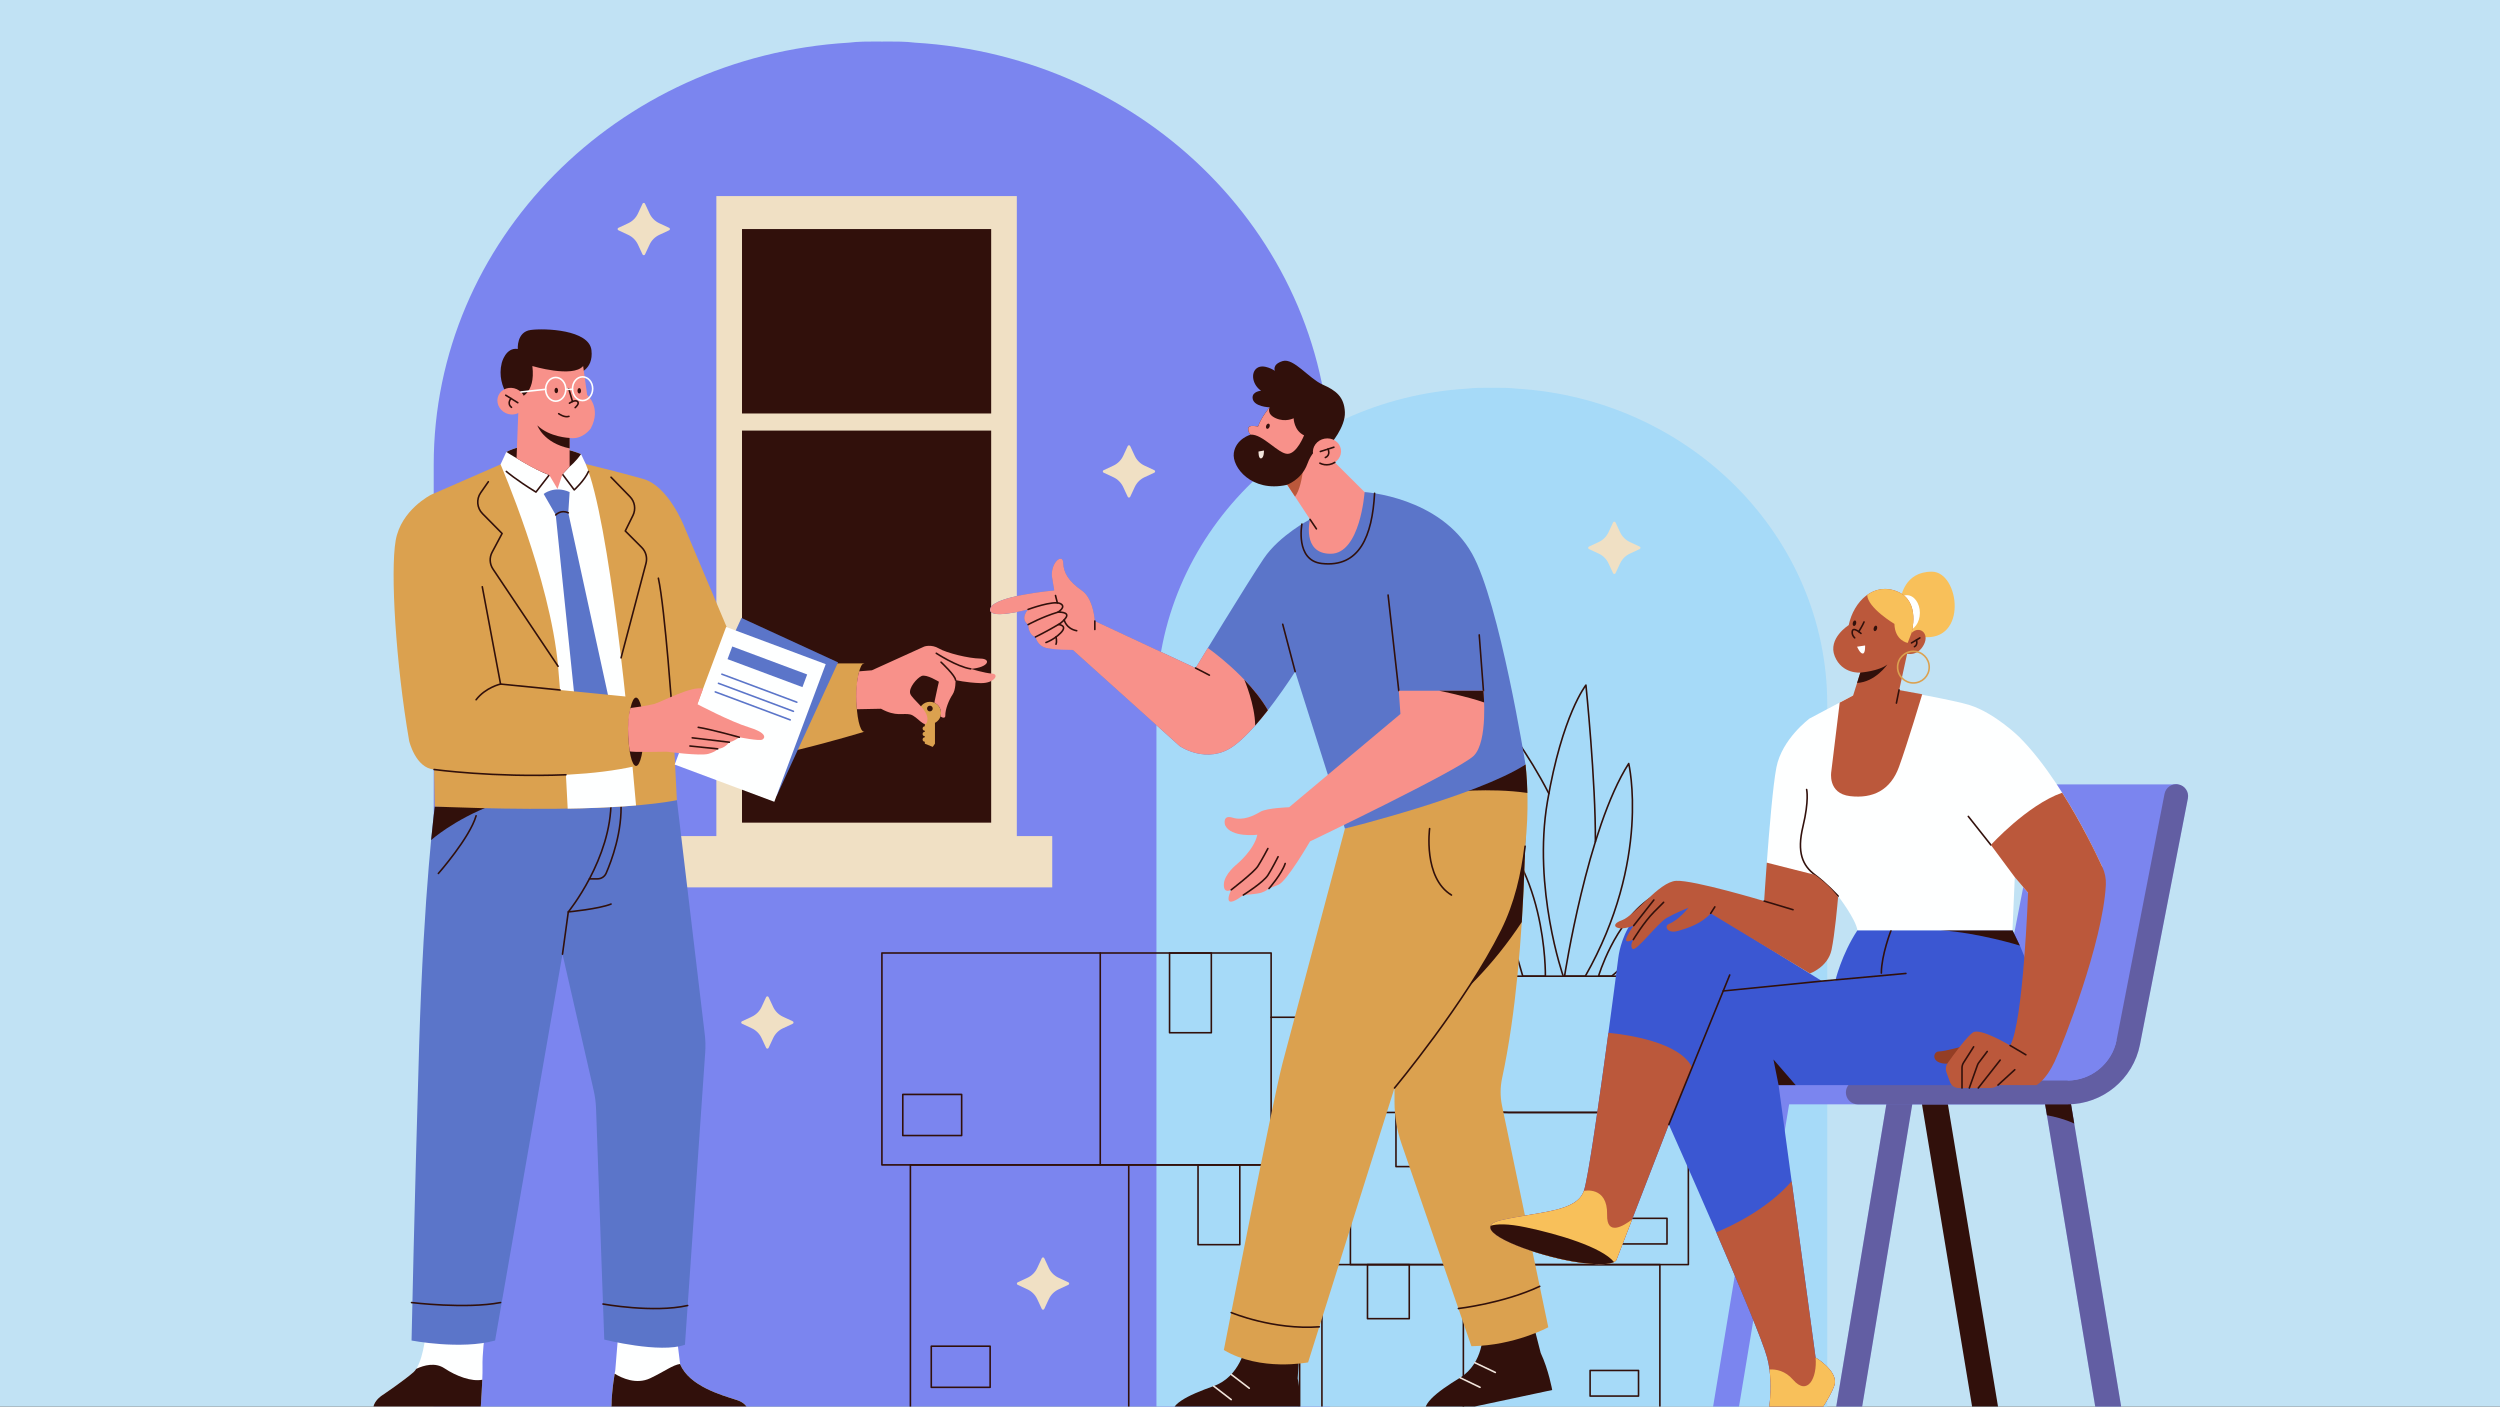 <svg width="1166" height="656" viewBox="0 0 1166 656" fill="none" xmlns="http://www.w3.org/2000/svg">
<rect x="0" y="0" width="1166" height="656" fill="#333333" stroke="none"/>
<g clip-path="url(#clip0_361_17552)">
<rect width="1166" height="656" fill="#C1E2F4"/>
<path d="M426.722 19.893C422.438 19.357 417.884 19.357 413.331 19.357C412.659 19.357 411.993 19.389 411.322 19.395C410.65 19.389 409.986 19.357 409.314 19.357C404.76 19.357 400.208 19.357 395.922 19.893C287.718 26.321 202.281 112.294 202.281 216.748V661.079H411.322H620.364V216.748C620.364 112.294 534.926 26.321 426.722 19.893Z" fill="#7B85EF"/>
<path d="M707.323 181.26C704.116 180.859 700.709 180.859 697.302 180.859C696.799 180.859 696.301 180.883 695.799 180.888C695.296 180.883 694.798 180.859 694.295 180.859C690.888 180.859 687.481 180.859 684.274 181.26C603.302 186.071 539.367 250.407 539.367 328.573V661.079H695.799H852.231V328.573C852.231 250.407 788.295 186.071 707.323 181.26Z" fill="#A6DAF8"/>
<path d="M334.108 400.772H474.243L474.243 91.45H334.108V400.772Z" fill="#F0E0C4"/>
<path d="M346.072 383.683H462.282L462.282 106.831H346.072V383.683Z" fill="#31100B"/>
<path d="M336.957 200.824L469.117 200.824V192.849L336.957 192.849V200.824Z" fill="#F0E0C4"/>
<path d="M315.31 413.874H490.764V389.949H315.31V413.874Z" fill="#F0E0C4"/>
<path d="M606.139 543.31H424.605V660.743H606.139V543.31Z" stroke="#31100B" stroke-width="0.75" stroke-miterlimit="10" stroke-linecap="round" stroke-linejoin="round"/>
<path d="M526.441 543.31V660.743" stroke="#31100B" stroke-width="0.75" stroke-miterlimit="10" stroke-linecap="round" stroke-linejoin="round"/>
<path d="M461.798 627.878H434.346V647.043H461.798V627.878Z" stroke="#31100B" stroke-width="0.75" stroke-miterlimit="10" stroke-linecap="round" stroke-linejoin="round"/>
<path d="M578.245 543.31H558.763V580.502H578.245V543.31Z" stroke="#31100B" stroke-width="0.75" stroke-miterlimit="10" stroke-linecap="round" stroke-linejoin="round"/>
<path d="M774.169 589.8H616.544V660.743H774.169V589.8Z" stroke="#31100B" stroke-width="0.75" stroke-miterlimit="10" stroke-linecap="round" stroke-linejoin="round"/>
<path d="M682.516 589.8V660.742" stroke="#31100B" stroke-width="0.75" stroke-miterlimit="10" stroke-linecap="round" stroke-linejoin="round"/>
<path d="M657.278 589.8H637.797V615.038H657.278V589.8Z" stroke="#31100B" stroke-width="0.75" stroke-miterlimit="10" stroke-linecap="round" stroke-linejoin="round"/>
<path d="M764.207 639.181H741.626V651.123H764.207V639.181Z" stroke="#31100B" stroke-width="0.75" stroke-miterlimit="10" stroke-linecap="round" stroke-linejoin="round"/>
<path d="M787.452 518.857H629.827V589.8H787.452V518.857Z" stroke="#31100B" stroke-width="0.75" stroke-miterlimit="10" stroke-linecap="round" stroke-linejoin="round"/>
<path d="M695.799 518.857V589.8" stroke="#31100B" stroke-width="0.75" stroke-miterlimit="10" stroke-linecap="round" stroke-linejoin="round"/>
<path d="M670.561 518.857H651.08V544.095H670.561V518.857Z" stroke="#31100B" stroke-width="0.75" stroke-miterlimit="10" stroke-linecap="round" stroke-linejoin="round"/>
<path d="M777.489 568.238H754.908V580.18H777.489V568.238Z" stroke="#31100B" stroke-width="0.75" stroke-miterlimit="10" stroke-linecap="round" stroke-linejoin="round"/>
<path d="M592.856 444.471H411.322V543.309H592.856V444.471Z" stroke="#31100B" stroke-width="0.75" stroke-miterlimit="10" stroke-linecap="round" stroke-linejoin="round"/>
<path d="M513.159 444.471V543.309" stroke="#31100B" stroke-width="0.75" stroke-miterlimit="10" stroke-linecap="round" stroke-linejoin="round"/>
<path d="M448.515 510.444H421.063V529.609H448.515V510.444Z" stroke="#31100B" stroke-width="0.75" stroke-miterlimit="10" stroke-linecap="round" stroke-linejoin="round"/>
<path d="M564.962 444.471H545.48V481.664H564.962V444.471Z" stroke="#31100B" stroke-width="0.75" stroke-miterlimit="10" stroke-linecap="round" stroke-linejoin="round"/>
<path d="M592.856 474.46H660.821V518.857" stroke="#31100B" stroke-width="0.75" stroke-miterlimit="10" stroke-linecap="round" stroke-linejoin="round"/>
<path d="M722.386 370.118C712.821 351.31 700.714 335.952 700.714 335.952C700.714 335.952 705.636 378.354 709.681 404.285" stroke="#31100B" stroke-width="0.75" stroke-miterlimit="10" stroke-linecap="round" stroke-linejoin="round"/>
<path d="M748.374 518.857H703.684C689.584 518.857 678.155 507.427 678.155 493.328V455.292H773.904V493.328C773.903 507.426 762.473 518.857 748.374 518.857Z" stroke="#31100B" stroke-width="0.75" stroke-miterlimit="10" stroke-linecap="round" stroke-linejoin="round"/>
<path d="M729.711 455.292C729.711 455.292 740.298 386.237 759.632 356.107C759.632 356.107 770.22 400.933 739.378 455.292H729.711Z" stroke="#31100B" stroke-width="0.75" stroke-miterlimit="10" stroke-linecap="round" stroke-linejoin="round"/>
<path d="M729.089 455.291C729.089 455.291 714.818 414.362 721.723 373.852C728.628 333.343 739.676 319.533 739.676 319.533C739.676 319.533 744.282 364.698 744.082 392.607" stroke="#31100B" stroke-width="0.75" stroke-miterlimit="10" stroke-linecap="round" stroke-linejoin="round"/>
<path d="M720.766 455.292C720.766 455.292 721.732 400.245 688.128 379.224L710.224 455.292H720.766Z" stroke="#31100B" stroke-width="0.75" stroke-miterlimit="10" stroke-linecap="round" stroke-linejoin="round"/>
<path d="M745.549 455.292C745.549 455.292 752.881 430.474 769.453 419.119C769.453 419.119 767.918 442.67 751.654 455.292H745.549Z" stroke="#31100B" stroke-width="0.75" stroke-miterlimit="10" stroke-linecap="round" stroke-linejoin="round"/>
<path d="M580.878 627.877C580.878 627.877 578.443 642.046 566.045 646.474C553.648 650.901 544.35 655.329 547.228 661.085H605.231C605.231 661.085 607.223 651.344 605.231 642.931L606.116 629.206L580.878 627.877Z" fill="#31100B"/>
<path d="M574.237 641.033L582.65 647.47" stroke="#F2E5DC" stroke-width="0.75" stroke-miterlimit="10" stroke-linecap="round" stroke-linejoin="round"/>
<path d="M566.046 646.474L574.237 652.783" stroke="#F2E5DC" stroke-width="0.75" stroke-miterlimit="10" stroke-linecap="round" stroke-linejoin="round"/>
<path d="M691.641 621.303C691.641 621.303 692.184 635.669 680.969 642.561C669.753 649.454 661.569 655.706 665.574 660.744L723.949 648.301C723.949 648.301 722.265 638.824 718.578 631.004L715.155 617.62L691.641 621.303Z" fill="#31100B"/>
<path d="M687.86 635.547L697.42 640.107" stroke="#F2E5DC" stroke-width="0.75" stroke-miterlimit="10" stroke-linecap="round" stroke-linejoin="round"/>
<path d="M680.969 642.561L690.287 647.042" stroke="#F2E5DC" stroke-width="0.75" stroke-miterlimit="10" stroke-linecap="round" stroke-linejoin="round"/>
<path d="M711.495 356.573C711.495 356.573 713.615 442.434 700.601 502.753C699.681 507.018 699.648 511.419 700.54 515.689L722.121 619.03C722.121 619.03 706.514 627.546 686.258 627.878L653.721 533.582C651.518 527.197 650.394 520.49 650.394 513.736V438.595L711.495 356.573Z" fill="#DBA14F"/>
<path d="M709.764 430.056C712.325 390.148 711.496 356.573 711.496 356.573L650.394 438.596V486.193C650.394 486.193 682.753 470.974 709.764 430.056Z" fill="#31100B"/>
<path d="M711.494 356.573C711.494 356.573 717.25 400.296 700.425 433.947C683.6 467.598 650.393 507.446 650.393 507.446L610.101 635.405C610.101 635.405 587.963 639.832 570.797 629.649C570.797 629.649 593.811 512.304 598.147 495.992C603.748 474.927 627.27 386.459 627.27 386.459L711.494 356.573Z" fill="#DBA14F"/>
<path d="M711.322 394.677C709.869 407.292 706.735 421.328 700.426 433.946C683.601 467.597 650.394 507.445 650.394 507.445" stroke="#31100B" stroke-width="0.75" stroke-miterlimit="10" stroke-linecap="round" stroke-linejoin="round"/>
<path d="M712.383 369.832C712.171 361.718 711.495 356.573 711.495 356.573L675.076 369.497C675.08 369.496 694.797 367.26 712.383 369.832Z" fill="#31100B"/>
<path d="M574.237 612.185C574.237 612.185 593.863 620.407 615.32 618.829" stroke="#31100B" stroke-width="0.75" stroke-miterlimit="10" stroke-linecap="round" stroke-linejoin="round"/>
<path d="M680.191 610.298C680.191 610.298 701.2 607.885 718.136 599.949" stroke="#31100B" stroke-width="0.75" stroke-miterlimit="10" stroke-linecap="round" stroke-linejoin="round"/>
<path d="M666.775 386.46C666.775 386.46 663.676 409.373 676.959 417.453" stroke="#31100B" stroke-width="0.75" stroke-miterlimit="10" stroke-linecap="round" stroke-linejoin="round"/>
<path d="M686.589 258.279C671.646 231.637 636.446 229.5 636.446 229.5L610.987 242.229C610.987 242.229 596.763 249.645 589.457 260.438C582.151 271.23 557.617 311.577 557.617 311.577L510.628 289.66C510.348 286.281 509.204 278.615 504.523 275.381C498.435 271.175 496 267.079 495.889 262.541C495.779 258.002 490.244 261.877 490.577 268.629L491.683 275.381C491.683 275.381 463.9 277.816 461.907 283.683C459.915 289.55 479.508 284.237 479.508 284.237C479.508 284.237 475.523 288.443 479.508 291.321C479.508 291.321 479.618 296.302 482.939 297.076C482.939 297.076 483.825 301.393 488.252 302.279C492.679 303.165 495.889 302.279 495.889 302.279C495.889 302.279 497.856 303.027 500.366 303.147L550.146 347.939C550.146 347.939 562.931 356.905 575.384 347.939C587.837 338.973 604.07 313.237 604.07 313.237L627.271 386.459C627.271 386.459 688.915 371.184 711.496 356.573C711.495 356.573 699.405 281.129 686.589 258.279Z" fill="#5B75C9"/>
<path d="M604.069 313.237L598.257 291.154" stroke="#31100B" stroke-width="0.75" stroke-miterlimit="10" stroke-linecap="round" stroke-linejoin="round"/>
<path d="M652.386 322.148L647.405 277.54" stroke="#31100B" stroke-width="0.75" stroke-miterlimit="10" stroke-linecap="round" stroke-linejoin="round"/>
<path d="M691.875 322.148L689.91 296.135" stroke="#31100B" stroke-width="0.75" stroke-miterlimit="10" stroke-linecap="round" stroke-linejoin="round"/>
<path d="M607.203 244.442C607.203 244.442 603.997 261.41 616.467 262.817C634.122 264.809 640.007 249.976 641.11 230.071" stroke="#31100B" stroke-width="0.75" stroke-miterlimit="10" stroke-linecap="round" stroke-linejoin="round"/>
<path d="M610.986 242.228L596.486 220.2L612.536 205.7L636.445 229.499C636.445 229.499 634.453 258.278 620.616 258.278C607.002 258.279 610.986 242.228 610.986 242.228Z" fill="#F8918A"/>
<path d="M608.386 209.45L596.487 220.201L604.014 231.636C608.386 225.735 608.386 209.45 608.386 209.45Z" fill="#BB583B"/>
<path d="M592.17 189.982C592.17 189.982 588.407 194.299 586.746 198.948C586.746 198.948 582.318 197.841 582.208 199.834C582.097 201.826 583.315 202.711 583.315 202.711C583.315 202.711 576.451 204.593 575.455 211.235C574.459 217.876 583.757 229.72 600.029 226.178C600.029 226.178 607.056 223.873 609.77 216.327C613.312 206.475 620.265 207.501 620.265 207.501C620.265 207.501 627.591 199.279 627.259 192.195C626.926 185.111 623.163 182.123 616.854 179.355C610.545 176.588 603.349 166.847 598.257 168.397C593.165 169.946 594.604 172.936 594.604 172.936C594.604 172.936 589.291 169.394 586.192 171.718C583.092 174.042 584.31 179.688 588.184 182.233C588.184 182.233 584.039 182.519 584.199 185.554C584.421 189.761 592.17 189.982 592.17 189.982Z" fill="#31100B"/>
<path d="M603.349 195.074C603.349 195.074 599.585 197.066 595.047 195.074C590.509 193.081 592.169 189.982 592.169 189.982C592.169 189.982 588.405 194.298 586.744 198.948C586.744 198.948 582.317 197.841 582.207 199.833C582.096 201.826 583.313 202.711 583.313 202.711C588.958 202.379 596.264 211.788 600.581 211.677C604.898 211.567 608.219 203.043 608.219 203.043C603.46 200.829 603.349 195.074 603.349 195.074Z" fill="#F8918A"/>
<path d="M625.376 209.42C625.997 212.755 623.602 215.999 620.026 216.665C616.45 217.331 613.048 215.167 612.426 211.832C611.805 208.496 614.2 205.253 617.776 204.586C621.352 203.92 624.755 206.084 625.376 209.42Z" fill="#F8918A"/>
<path d="M622.546 215.665C621.808 216.144 620.957 216.492 620.026 216.665C618.442 216.96 616.893 216.7 615.604 216.029" stroke="#31100B" stroke-width="0.75" stroke-miterlimit="10" stroke-linecap="round" stroke-linejoin="round"/>
<path d="M615.812 210.586L622.122 208.573" stroke="#31100B" stroke-width="0.75" stroke-miterlimit="10" stroke-linecap="round" stroke-linejoin="round"/>
<path d="M619.371 209.45C619.371 209.45 620.794 212.225 618.137 213.387" stroke="#31100B" stroke-width="0.75" stroke-miterlimit="10" stroke-linecap="round" stroke-linejoin="round"/>
<path d="M592.119 199.077C591.879 199.732 591.336 200.135 590.905 199.978C590.475 199.82 590.32 199.161 590.56 198.506C590.8 197.852 591.343 197.448 591.774 197.605C592.204 197.763 592.359 198.421 592.119 199.077Z" fill="#31100B"/>
<path d="M586.967 210.586L589.512 210.128C589.512 210.128 589.623 213.449 588.239 213.781C586.856 214.113 586.967 210.586 586.967 210.586Z" fill="#F2E5DC"/>
<path d="M610.987 242.228L613.976 246.656" stroke="#31100B" stroke-width="0.75" stroke-miterlimit="10" stroke-linecap="round" stroke-linejoin="round"/>
<path d="M563.335 302.208C559.927 307.778 557.616 311.577 557.616 311.577L510.628 289.66C510.348 286.281 509.203 278.615 504.522 275.381C498.434 271.175 495.999 267.079 495.889 262.541C495.778 258.002 490.243 261.877 490.576 268.629L491.682 275.381C491.682 275.381 463.899 277.816 461.907 283.683C459.914 289.55 479.507 284.236 479.507 284.236C479.507 284.236 475.523 288.443 479.507 291.321C479.507 291.321 479.618 296.302 482.938 297.076C482.938 297.076 483.824 301.393 488.251 302.279C492.679 303.164 497.856 303.027 500.365 303.147L550.145 347.939C550.145 347.939 562.93 356.905 575.383 347.939C580.528 344.234 586.316 337.668 591.34 331.237C582.201 315.395 563.335 302.208 563.335 302.208Z" fill="#F8918A"/>
<path d="M585.417 338.395C587.45 336.096 589.448 333.657 591.339 331.237C588.374 326.097 584.385 321.242 580.35 317.021C580.403 317.145 585.313 328.609 585.417 338.395Z" fill="#31100B"/>
<path d="M557.617 311.577L564.054 314.898" stroke="#31100B" stroke-width="0.75" stroke-miterlimit="10" stroke-linecap="round" stroke-linejoin="round"/>
<path d="M479.506 284.236C479.506 284.236 491.226 279.879 494.539 281.524C497.549 283.018 493.431 285.508 493.431 285.508C493.431 285.508 499.195 285.232 497.084 288.165C495.527 290.33 493.653 291.265 493.653 291.265C493.653 291.265 498.302 291.611 494.649 295.249C491.416 298.47 487.842 299.663 487.842 299.663" stroke="#31100B" stroke-width="0.75" stroke-miterlimit="10" stroke-linecap="round" stroke-linejoin="round"/>
<path d="M479.506 291.32C479.506 291.32 486.016 287.723 493.432 285.509" stroke="#31100B" stroke-width="0.75" stroke-miterlimit="10" stroke-linecap="round" stroke-linejoin="round"/>
<path d="M482.938 297.076C482.938 297.076 488.456 294.392 493.654 291.265" stroke="#31100B" stroke-width="0.75" stroke-miterlimit="10" stroke-linecap="round" stroke-linejoin="round"/>
<path d="M492.52 297.076C492.52 297.076 493.047 299.124 492.52 300.452" stroke="#31100B" stroke-width="0.75" stroke-miterlimit="10" stroke-linecap="round" stroke-linejoin="round"/>
<path d="M510.627 289.659V293.589" stroke="#31100B" stroke-width="0.75" stroke-miterlimit="10" stroke-linecap="round" stroke-linejoin="round"/>
<path d="M496.33 289.1C496.33 289.1 497.141 293.187 502.177 294.17" stroke="#31100B" stroke-width="0.75" stroke-miterlimit="10" stroke-linecap="round" stroke-linejoin="round"/>
<path d="M492.284 277.756L493.154 281.188" stroke="#31100B" stroke-width="0.75" stroke-miterlimit="10" stroke-linecap="round" stroke-linejoin="round"/>
<path d="M652.386 322.148H691.875C691.875 322.148 694.227 345.947 687.253 352.589C680.28 359.23 610.987 392.438 610.987 392.438C610.987 392.438 600.029 411.366 596.155 412.694L591.855 414.413C591.855 414.413 590.398 415.683 588.296 416.347C586.193 417.011 579.883 417.454 579.883 417.454C579.883 417.454 575.234 421.217 573.574 420.442C571.913 419.667 574.238 415.018 574.238 415.018C574.238 415.018 570.585 417.121 570.807 412.361C571.028 407.601 577.005 402.952 577.005 402.952C577.005 402.952 584.975 396.311 586.414 389.337C586.414 389.337 574.072 390.832 571.36 384.799C571.36 384.799 569.921 379.817 574.902 381.367C579.884 382.917 584.864 380.371 587.853 378.6C590.841 376.829 601.247 376.496 601.247 376.496L653.161 332.995L652.386 322.148Z" fill="#F8918A"/>
<path d="M691.875 322.148H671.203C671.203 322.148 684.212 324.801 692.2 327.626C692.092 324.365 691.875 322.148 691.875 322.148Z" fill="#31100B"/>
<path d="M574.237 415.018C574.237 415.018 584.797 406.882 586.629 404.06C588.461 401.238 591.339 395.758 591.339 395.758" stroke="#31100B" stroke-width="0.75" stroke-miterlimit="10" stroke-linecap="round" stroke-linejoin="round"/>
<path d="M579.882 417.453C579.882 417.453 589.235 411.531 591.339 408.211C593.443 404.89 596.099 399.577 596.099 399.577" stroke="#31100B" stroke-width="0.75" stroke-miterlimit="10" stroke-linecap="round" stroke-linejoin="round"/>
<path d="M591.854 414.412C591.854 414.412 597.759 407.713 599.419 402.731" stroke="#31100B" stroke-width="0.75" stroke-miterlimit="10" stroke-linecap="round" stroke-linejoin="round"/>
<path d="M288.305 622.73L286.977 639.002C286.977 639.002 284.32 652.95 285.482 661.251H349.075C349.075 661.251 350.901 655.273 343.596 652.949C336.29 650.624 321.588 646.474 317.233 636.345L315.536 622.73H288.305Z" fill="#FEFFFF"/>
<path d="M343.596 652.95C336.29 650.625 321.588 646.474 317.233 636.346L317.209 636.15C313.676 636.653 310.096 639.584 303.249 642.821C296.762 645.888 290.042 642.76 286.682 640.688C286.025 644.645 284.566 654.702 285.483 661.252H349.076C349.076 661.252 350.902 655.274 343.596 652.95Z" fill="#31100B"/>
<path d="M198.479 622.73C198.479 622.73 197.15 636.179 192.834 639.998C188.517 643.817 178.721 650.459 178.721 650.459C178.721 650.459 171.249 654.61 175.068 661.251H223.883C223.883 661.251 225.211 643.319 225.045 637.508C224.879 631.696 226.041 622.73 226.041 622.73H198.479Z" fill="#FEFFFF"/>
<path d="M224.94 643.505C220.015 644.499 212.86 641.893 207.279 638.172C203.005 635.323 197.811 636.711 194.145 638.422C193.741 639.042 193.307 639.58 192.834 639.999C188.517 643.818 178.721 650.46 178.721 650.46C178.721 650.46 171.249 654.611 175.068 661.252H223.883C223.883 661.252 224.641 651.016 224.94 643.505Z" fill="#31100B"/>
<path d="M202.796 376.165C202.796 376.165 197.704 413.579 195.49 487.521C193.276 561.462 191.947 625.221 191.947 625.221C191.947 625.221 214.971 629.648 230.911 625.221L262.347 445.015L276.881 508.547C277.522 511.348 277.896 514.204 277.998 517.076L281.829 624.779C281.829 624.779 307.953 631.371 319.465 627.189L328.918 490.777C329.109 488.022 329.041 485.256 328.715 482.515L315.7 373.177L202.796 376.165Z" fill="#5B75C9"/>
<path d="M202.796 376.165C202.796 376.165 202.084 381.397 201.077 391.81C201.077 391.81 211.443 382.459 229.647 375.453L202.796 376.165Z" fill="#31100B"/>
<path d="M262.348 445.015L265.054 425.312C265.054 425.312 285.262 400.517 284.985 373.176" stroke="#31100B" stroke-width="0.75" stroke-miterlimit="10" stroke-linecap="round" stroke-linejoin="round"/>
<path d="M274.914 409.891H278.705C280.446 409.891 282.016 408.859 282.71 407.262C285.168 401.607 290.432 387.668 289.578 373.73" stroke="#31100B" stroke-width="0.75" stroke-miterlimit="10" stroke-linecap="round" stroke-linejoin="round"/>
<path d="M265.053 425.312C265.053 425.312 279.179 423.983 284.987 421.659" stroke="#31100B" stroke-width="0.75" stroke-miterlimit="10" stroke-linecap="round" stroke-linejoin="round"/>
<path d="M204.457 407.38C204.457 407.38 219.068 390.777 222.057 380.482" stroke="#31100B" stroke-width="0.75" stroke-miterlimit="10" stroke-linecap="round" stroke-linejoin="round"/>
<path d="M191.948 607.511C191.948 607.511 217.408 610.61 233.458 607.511" stroke="#31100B" stroke-width="0.75" stroke-miterlimit="10" stroke-linecap="round" stroke-linejoin="round"/>
<path d="M281.24 608.199C281.24 608.199 304.734 612.479 320.733 608.888" stroke="#31100B" stroke-width="0.75" stroke-miterlimit="10" stroke-linecap="round" stroke-linejoin="round"/>
<path d="M269.67 211.789C269.67 211.789 252.234 203.155 237.477 210.793L233.457 216.604L201.135 230.717C201.135 230.717 187.022 237.691 184.532 252.136C182.041 266.581 184.532 309.087 190.841 345.614C190.841 345.614 193.829 358.233 202.464 358.897L202.796 376.165C202.796 376.165 238.909 377.866 270.996 377.017C303.082 376.167 315.701 373.177 315.701 373.177L313.767 335.318C313.767 335.318 318.358 351.149 331.973 355.023C345.588 358.897 403.037 341.298 403.037 341.298V309.418L346.045 309.314L319.022 245.327C319.022 245.327 311.716 226.731 300.094 223.41C288.471 220.089 273.196 216.436 273.196 216.436L269.67 211.789Z" fill="#DBA14F"/>
<path d="M296.649 375.659C293.545 339.869 284.324 243.206 273.197 216.438L270.999 211.789C270.999 211.789 250.906 203.155 236.15 210.793L233.459 216.604C233.459 216.604 256.593 269.902 260.288 310.747C262.229 332.205 264.047 361.109 264.771 377.151C266.856 377.116 268.936 377.072 270.997 377.017C281.591 376.736 290.052 376.222 296.649 375.659Z" fill="#FEFFFF"/>
<path d="M236.149 210.793C236.149 210.793 249.951 219.565 256.15 221.53L262.348 221.198L265.669 217.655C265.669 217.655 268.468 215.441 270.998 211.789C270.998 211.789 250.906 203.154 236.149 210.793Z" fill="#31100B"/>
<path d="M236.149 219.873C236.149 219.873 240.506 223.692 249.969 229.504L256.15 221.529" stroke="#31100B" stroke-width="0.75" stroke-miterlimit="10" stroke-linecap="round" stroke-linejoin="round"/>
<path d="M262.348 221.197L267.823 228.479C267.823 228.479 272.622 224.14 274.487 219.874" stroke="#31100B" stroke-width="0.75" stroke-miterlimit="10" stroke-linecap="round" stroke-linejoin="round"/>
<path d="M253.573 230.384C253.573 230.384 258.474 226.299 265.669 229.503L265.053 239.184L284.985 330.67L268.655 331.919L259.194 240.18L253.573 230.384Z" fill="#5B75C9"/>
<path d="M259.195 240.181C259.195 240.181 261.559 237.524 265.053 239.185" stroke="#31100B" stroke-width="0.75" stroke-miterlimit="10" stroke-linecap="round" stroke-linejoin="round"/>
<path d="M202.464 358.897C202.464 358.897 257.339 366.203 296.648 357.237V325.357L233.458 319.048L202.464 358.897Z" fill="#DBA14F"/>
<path d="M261.227 321.821L233.458 319.048L224.935 273.664" stroke="#31100B" stroke-width="0.75" stroke-miterlimit="10" stroke-linecap="round" stroke-linejoin="round"/>
<path d="M233.458 319.048C233.458 319.048 226.484 320.598 222.057 326.354" stroke="#31100B" stroke-width="0.75" stroke-miterlimit="10" stroke-linecap="round" stroke-linejoin="round"/>
<path d="M202.464 358.897C202.464 358.897 230.11 362.696 263.94 361.35" stroke="#31100B" stroke-width="0.75" stroke-miterlimit="10" stroke-linecap="round" stroke-linejoin="round"/>
<path d="M313.767 335.317C313.767 335.317 310.166 283.848 307.067 269.68" stroke="#31100B" stroke-width="0.75" stroke-miterlimit="10" stroke-linecap="round" stroke-linejoin="round"/>
<path d="M300.253 341.297C300.253 350.1 298.639 357.236 296.649 357.236C294.658 357.236 293.044 350.1 293.044 341.297C293.044 332.494 294.658 325.357 296.649 325.357C298.639 325.357 300.253 332.494 300.253 341.297Z" fill="#31100B"/>
<path d="M403.038 341.297C405.028 341.297 406.642 334.16 406.642 325.357C406.642 316.554 405.028 309.417 403.038 309.417C401.047 309.417 399.433 316.554 399.433 325.357C399.433 334.16 401.047 341.297 403.038 341.297Z" fill="#31100B"/>
<path d="M346.046 309.314H335.848" stroke="#31100B" stroke-width="0.75" stroke-miterlimit="10" stroke-linecap="round" stroke-linejoin="round"/>
<path d="M227.757 224.689L224.188 229.819C222.086 232.841 222.438 236.933 225.026 239.551L234.177 248.815L229.521 257.559C228.197 260.047 228.349 263.061 229.917 265.402L260.287 310.746" stroke="#31100B" stroke-width="0.75" stroke-miterlimit="10" stroke-linecap="round" stroke-linejoin="round"/>
<path d="M289.668 306.817L301.299 262.69C301.993 260.061 301.236 257.262 299.314 255.34L291.625 247.652L295.214 240.375C296.646 237.472 296.093 233.982 293.834 231.664L284.984 222.581" stroke="#31100B" stroke-width="0.75" stroke-miterlimit="10" stroke-linecap="round" stroke-linejoin="round"/>
<path d="M241.499 189.974C241.096 189.982 231.022 181.237 234.012 169.282C234.012 169.282 235.815 161.866 241.499 162.751C241.499 162.751 240.874 154.782 247.516 153.896C254.157 153.01 274.746 153.785 275.853 163.305C276.96 172.824 269.101 174.373 269.101 174.373L241.499 189.974Z" fill="#31100B"/>
<path d="M271.979 170.721L273.861 184.226C273.861 184.226 280.724 190.093 275.522 199.833C275.522 199.833 271.758 205.257 265.67 204.26V217.655L262.349 221.196L260.025 228.059L256.151 221.529C256.151 221.529 249.828 219.384 240.921 213.717L241.982 185.665C241.982 185.665 249.952 184.115 248.291 170.721C248.291 170.721 267.108 176.366 271.979 170.721Z" fill="#F8918A"/>
<path d="M265.669 204.262C265.669 204.262 256.26 203.929 250.615 198.395C250.615 198.395 253.382 206.586 265.669 209.132V204.262Z" fill="#31100B"/>
<path d="M232.51 184.359C231.093 187.441 232.622 191.172 235.927 192.692C239.232 194.212 243.06 192.945 244.478 189.862C245.895 186.78 244.365 183.049 241.061 181.529C237.756 180.009 233.928 181.276 232.51 184.359Z" fill="#F8918A"/>
<path d="M241.499 187.827L235.874 184.332" stroke="#31100B" stroke-width="0.75" stroke-miterlimit="10" stroke-linecap="round" stroke-linejoin="round"/>
<path d="M238.327 185.855C238.327 185.855 236.269 188.198 238.561 189.975" stroke="#31100B" stroke-width="0.75" stroke-miterlimit="10" stroke-linecap="round" stroke-linejoin="round"/>
<path d="M265.268 181.292L267.011 187.249" stroke="#31100B" stroke-width="0.75" stroke-miterlimit="10" stroke-linecap="round" stroke-linejoin="round"/>
<path d="M265.6 188.053C265.6 188.053 268.173 186.23 269.336 187.248C270.498 188.267 268.256 190.112 268.256 190.112" stroke="#31100B" stroke-width="0.75" stroke-miterlimit="10" stroke-linecap="round" stroke-linejoin="round"/>
<path d="M260.577 192.943C260.577 192.943 263.316 194.935 265.35 194.188" stroke="#31100B" stroke-width="0.75" stroke-miterlimit="10" stroke-linecap="round" stroke-linejoin="round"/>
<path d="M270.997 182.262C270.997 182.96 270.625 183.525 270.167 183.525C269.708 183.525 269.337 182.959 269.337 182.262C269.337 181.564 269.708 180.999 270.167 180.999C270.624 180.998 270.996 181.564 270.997 182.262Z" fill="#31100B"/>
<path d="M260.287 182.123C260.287 182.82 259.916 183.386 259.457 183.386C258.999 183.386 258.627 182.82 258.627 182.123C258.627 181.426 258.999 180.86 259.457 180.86C259.915 180.859 260.286 181.425 260.287 182.123Z" fill="#31100B"/>
<path d="M263.9 181.575C263.9 184.632 261.793 187.11 259.195 187.11C256.596 187.11 254.489 184.632 254.489 181.575C254.489 178.519 256.596 176.041 259.195 176.041C261.793 176.041 263.9 178.518 263.9 181.575Z" stroke="#FEFFFF" stroke-width="0.75" stroke-miterlimit="10" stroke-linecap="round" stroke-linejoin="round"/>
<path d="M276.422 181.292C276.422 184.349 274.315 186.827 271.716 186.827C269.117 186.827 267.01 184.349 267.01 181.292C267.01 178.236 269.117 175.758 271.716 175.758C274.315 175.758 276.422 178.236 276.422 181.292Z" stroke="#FEFFFF" stroke-width="0.75" stroke-miterlimit="10" stroke-linecap="round" stroke-linejoin="round"/>
<path d="M263.9 181.576H267.011" stroke="#FEFFFF" stroke-width="0.75" stroke-miterlimit="10" stroke-linecap="round" stroke-linejoin="round"/>
<path d="M254.489 181.576L242.969 182.829" stroke="#FEFFFF" stroke-width="0.75" stroke-miterlimit="10" stroke-linecap="round" stroke-linejoin="round"/>
<path d="M433.699 327.323C430.826 327.323 428.497 329.652 428.497 332.525C428.497 334.541 429.656 336.271 431.334 337.134V338.738C430.761 338.738 430.296 339.203 430.296 339.776C430.296 340.349 430.761 340.814 431.334 340.814V341.312C430.761 341.312 430.296 341.777 430.296 342.35C430.296 342.923 430.761 343.388 431.334 343.388V343.872C430.761 343.872 430.296 344.337 430.296 344.91C430.296 345.483 430.761 345.948 431.334 345.948V346.862L435.027 348.356L436.065 346.862V337.135C437.742 336.272 438.901 334.543 438.901 332.527C438.901 329.652 436.572 327.323 433.699 327.323ZM433.699 331.792C432.966 331.792 432.371 331.197 432.371 330.464C432.371 329.73 432.966 329.135 433.699 329.135C434.432 329.135 435.027 329.729 435.027 330.464C435.027 331.197 434.432 331.792 433.699 331.792Z" fill="#DBA14F"/>
<path d="M462.755 314.178C459.268 313.956 452.737 311.964 452.737 311.964C461.261 311.3 462.479 307.204 457.165 307.157C451.851 307.11 441.447 304.548 437.904 302.445C434.362 300.341 431.041 301.559 431.041 301.559L406.641 312.628L400.731 313.105C398.388 321.041 399.648 330.787 399.648 330.787L410.896 330.561C417.98 334.435 421.079 332.442 424.511 333.218C427.942 333.993 431.817 340.745 432.537 335.985C433.257 331.225 425.285 326.133 424.511 323.476C423.736 320.82 427.611 316.282 429.824 315.285C432.038 314.289 437.904 317.968 437.904 317.968C437.904 317.968 437.129 321.041 435.912 327.019C435.859 327.279 435.838 327.53 435.812 327.78C437.629 328.591 438.901 330.407 438.901 332.526C438.901 333.103 438.797 333.651 438.623 334.168C439.825 334.976 440.941 334.949 440.894 333.772C440.784 331.004 442.554 326.466 444.215 324.031C445.876 321.595 445.654 317.167 445.654 317.167C445.654 317.167 450.524 318.385 457.166 318.606C463.807 318.827 466.242 314.399 462.755 314.178Z" fill="#F8918A"/>
<path d="M445.653 317.167C445.653 315.147 438.902 308.838 438.902 308.838" stroke="#31100B" stroke-width="0.75" stroke-miterlimit="10" stroke-linecap="round" stroke-linejoin="round"/>
<path d="M436.687 304.686C436.687 304.686 446.234 310.94 452.737 311.964" stroke="#31100B" stroke-width="0.75" stroke-miterlimit="10" stroke-linecap="round" stroke-linejoin="round"/>
<path d="M390.871 308.932L345.819 288.213L317.192 350.462L362.244 371.181L390.871 308.932Z" fill="#5B75C9"/>
<path d="M385.118 309.765L338.662 292.409L314.681 356.597L361.136 373.953L385.118 309.765Z" fill="#FEFFFF"/>
<path d="M376.471 314.57L341.526 301.514L339.317 307.425L374.263 320.481L376.471 314.57Z" fill="#5B75C9"/>
<path d="M336.692 314.45L371.635 327.505" stroke="#5B75C9" stroke-width="0.75" stroke-miterlimit="10" stroke-linecap="round" stroke-linejoin="round"/>
<path d="M335.103 318.701L370.048 331.756" stroke="#5B75C9" stroke-width="0.75" stroke-miterlimit="10" stroke-linecap="round" stroke-linejoin="round"/>
<path d="M333.608 322.703L368.552 335.757" stroke="#5B75C9" stroke-width="0.75" stroke-miterlimit="10" stroke-linecap="round" stroke-linejoin="round"/>
<path d="M294.059 330.216C294.059 330.216 301.755 329.232 305.075 328.346C308.396 327.461 322.695 319.675 327.898 321.225L325.297 328.45C325.297 328.45 340.829 336.648 349.241 339.194C357.654 341.74 356.989 344.176 355.55 344.95C354.111 345.725 344.813 343.843 344.813 343.843C344.813 343.843 342.267 345.836 340.164 346.168C340.164 346.168 338.06 349.156 334.74 349.267C334.74 349.267 334.19 350.485 330.423 351.591C326.655 352.698 311.052 350.595 311.052 350.595C311.052 350.595 293.775 350.988 293.683 350.355C293.59 349.721 291.788 337.731 294.059 330.216Z" fill="#F8918A"/>
<path d="M344.814 343.843C344.814 343.843 331.642 340.163 325.664 339.222" stroke="#31100B" stroke-width="0.75" stroke-miterlimit="10" stroke-linecap="round" stroke-linejoin="round"/>
<path d="M340.165 346.168L322.864 344.12" stroke="#31100B" stroke-width="0.75" stroke-miterlimit="10" stroke-linecap="round" stroke-linejoin="round"/>
<path d="M334.741 349.267L321.79 347.939" stroke="#31100B" stroke-width="0.75" stroke-miterlimit="10" stroke-linecap="round" stroke-linejoin="round"/>
<path d="M798.046 661.706L823.059 510.811H835.149L810.134 661.706H798.046Z" fill="#7B85EF"/>
<path d="M920.727 661.706L895.713 510.811H907.802L932.816 661.706H920.727Z" fill="#31100B"/>
<path d="M809.033 503.968H906.767C917.957 503.968 927.63 495.996 929.768 485.011L952.109 370.238C952.695 367.232 955.597 365.263 958.614 365.853H1015.7L996.33 477.906C992.618 499.377 973.992 515.059 952.203 515.059H906.767H883.294H809.034C805.971 515.059 803.488 512.576 803.488 509.513C803.488 506.45 805.971 503.968 809.033 503.968Z" fill="#7B85EF"/>
<path d="M978.158 661.706L953.144 510.811H965.233L990.247 661.706H978.158Z" fill="#7B85EF"/>
<path d="M967.423 524.024C962.935 521.928 958.126 520.77 954.693 520.152L953.144 510.811H965.233L967.423 524.024Z" fill="#31100B"/>
<path opacity="0.33" d="M978.158 661.706L953.144 510.811H965.233L990.247 661.706H978.158Z" fill="#31100B"/>
<path d="M855.477 661.706L880.491 510.811H892.58L867.566 661.706H855.477Z" fill="#7B85EF"/>
<path opacity="0.33" d="M855.477 661.706L880.491 510.811H892.58L867.566 661.706H855.477Z" fill="#31100B"/>
<path d="M866.464 515.06H964.199C980.685 515.06 994.938 503.313 998.088 487.131L1020.43 372.356C1021.01 369.35 1019.05 366.438 1016.04 365.853C1013.03 365.263 1010.13 367.231 1009.54 370.238L987.199 485.011C985.061 495.995 975.388 503.968 964.198 503.968H866.464C863.401 503.968 860.917 506.451 860.917 509.514C860.918 512.576 863.402 515.06 866.464 515.06Z" fill="#7B85EF"/>
<path opacity="0.33" d="M866.464 515.06H964.199C980.685 515.06 994.938 503.313 998.088 487.131L1020.43 372.356C1021.01 369.35 1019.05 366.438 1016.04 365.853C1013.03 365.263 1010.13 367.231 1009.54 370.238L987.199 485.011C985.061 495.995 975.388 503.968 964.198 503.968H866.464C863.401 503.968 860.917 506.451 860.917 509.514C860.918 512.576 863.402 515.06 866.464 515.06Z" fill="#31100B"/>
<path d="M987.199 485.011C985.062 495.995 975.388 503.968 964.199 503.968Z" fill="#7B85EF"/>
<path d="M938.613 433.887C938.613 433.887 965.296 482.145 941.193 506.093H829.528L846.793 633.165C846.793 633.165 856.702 639.05 855.773 645.242C854.844 651.435 832.238 685.501 820.78 684.881C820.78 684.881 817.683 682.404 820.78 674.352C823.876 666.3 828.212 648.339 824.186 633.165C820.161 617.99 778.354 524.467 778.354 524.467L753.889 587.641C753.889 587.641 752.651 591.667 733.141 588.261C713.631 584.854 682.664 573.087 700.315 569.061C717.967 565.035 735.308 565.345 738.715 555.435C742.122 545.525 754.818 446.427 754.818 446.427C754.818 446.427 758.844 410.814 792.909 422.272L849.761 457.575L856.034 457.266C856.034 457.266 858.871 445.189 866.303 433.885H938.613V433.887Z" fill="#3B57D2"/>
<path d="M750.165 481.699C746.178 511.226 740.765 549.473 738.715 555.436C735.309 565.345 717.967 565.036 700.315 569.061C682.663 573.088 713.631 584.855 733.141 588.262C752.651 591.669 753.89 587.642 753.89 587.642L778.354 524.468L789.198 497.836C783.434 486.048 759.18 482.589 750.165 481.699Z" fill="#BB583B"/>
<path d="M700.315 569.062C682.663 573.088 713.632 584.856 733.142 588.263C752.652 591.669 753.89 587.643 753.89 587.643L761.207 568.75C757.038 571.947 749.329 576.544 749.555 566.585C749.865 552.959 738.717 555.436 738.717 555.436C735.309 565.346 717.967 565.036 700.315 569.062Z" fill="#F8C05A"/>
<path d="M711.773 572.445C702.981 570.599 698.034 570.824 695.243 571.694C692.822 576.833 716.934 585.432 733.141 588.262C745.956 590.5 750.887 589.531 752.763 588.602C747.067 581.638 726.759 575.594 711.773 572.445Z" fill="#31100B"/>
<path d="M846.794 633.165L835.622 550.94C824.05 564.221 806.933 572.108 800.468 574.759C811.204 599.564 822.217 625.742 824.186 633.165C828.212 648.34 823.877 666.301 820.78 674.353C817.683 682.405 820.78 684.882 820.78 684.882C832.238 685.502 854.844 651.437 855.773 645.243C856.703 639.05 846.794 633.165 846.794 633.165Z" fill="#BB583B"/>
<path d="M836.265 643.489C832.678 639.358 828.472 638.557 825.284 638.714C827.187 652.5 823.507 667.266 820.781 674.353C817.685 682.405 820.781 684.882 820.781 684.882C832.239 685.502 854.846 651.437 855.775 645.244C856.704 639.05 846.794 633.167 846.794 633.167C847.62 642.663 843.078 651.334 836.265 643.489Z" fill="#F8C05A"/>
<path d="M829.529 506.094L827.129 494.119L837.503 506.094H829.529Z" fill="#31100B"/>
<path d="M778.355 524.468L803.715 462.18L849.762 457.578L888.91 454.016" stroke="#31100B" stroke-width="0.75" stroke-miterlimit="10" stroke-linecap="round" stroke-linejoin="round"/>
<path d="M803.715 462.18L806.741 454.739" stroke="#31100B" stroke-width="0.75" stroke-miterlimit="10" stroke-linecap="round" stroke-linejoin="round"/>
<path d="M881.994 433.887C881.994 433.887 877.477 445.449 877.464 453.836" stroke="#31100B" stroke-width="0.75" stroke-miterlimit="10" stroke-linecap="round" stroke-linejoin="round"/>
<path d="M942.068 441.03C942.068 441.03 922.975 435.074 905.22 433.887H938.613L942.068 441.03Z" fill="#31100B"/>
<path d="M864.445 324.261L844.006 335.1C844.006 335.1 831.155 344.545 828.523 357.861C826.936 365.887 825.181 386.91 824.036 402.344L857.323 417.939C857.323 417.939 865.529 428.623 866.303 433.887H938.614L939.697 409.113L945.891 416.39L980.541 404.377C980.541 404.377 975.932 394.599 972.098 387.434C964.709 373.629 953.896 355.853 941.762 343.719C941.762 343.719 930.407 332.571 918.64 328.854C911.032 326.451 884.884 321.937 884.884 321.937L864.445 324.261Z" fill="#FEFFFF"/>
<path d="M857.323 417.939C857.323 417.939 852.213 412.365 846.484 408.03C840.756 403.694 837.968 397.656 840.91 385.423C843.852 373.191 842.614 368.236 842.614 368.236" stroke="#31100B" stroke-width="0.75" stroke-miterlimit="10" stroke-linecap="round" stroke-linejoin="round"/>
<path d="M928.549 394.094L918.02 380.777" stroke="#31100B" stroke-width="0.75" stroke-miterlimit="10" stroke-linecap="round" stroke-linejoin="round"/>
<path d="M862.887 371.321C873.519 372.559 881.747 368.534 885.685 357.695C889.623 346.857 896.435 324.095 896.435 324.095L896.535 323.805C890.279 322.634 885.287 321.772 885.287 321.772L864.848 324.095L858.035 327.708L854.113 359.863C854.113 359.863 852.255 370.082 862.887 371.321Z" fill="#BB583B"/>
<path d="M886.654 278.701C886.654 278.701 888.099 266.624 901.002 266.624C913.905 266.624 918.035 299.553 896.563 297.076L889.235 295.837L886.654 278.701Z" fill="#F8C05A"/>
<path d="M883.248 285.842C883.248 290.402 885.974 294.1 889.338 294.1C892.702 294.1 895.429 290.402 895.429 285.842C895.429 281.281 892.702 277.584 889.338 277.584C885.974 277.584 883.248 281.281 883.248 285.842Z" fill="#FEFFFF"/>
<path d="M891.506 295.27C891.506 295.27 895.996 280.56 885.003 275.914C874.009 271.269 864.564 280.405 862.242 291.554C862.242 291.554 852.332 297.747 855.738 306.108C859.152 314.487 867.661 313.695 867.661 313.695L864.254 324.534L884.693 326.857L889.493 304.87C889.493 304.87 894.293 306.265 897.235 300.767C900.177 295.27 895.067 291.554 891.506 295.27Z" fill="#BB583B"/>
<path d="M883.557 290.986C883.557 290.986 871.063 283.546 870.855 277.459C874.803 274.637 879.723 273.684 885.003 275.914C895.996 280.559 891.506 295.27 891.506 295.27L889.751 299.863C889.751 299.863 883.763 298.831 883.557 290.986Z" fill="#F8C05A"/>
<path d="M895.428 297.515L891.506 299.863" stroke="#31100B" stroke-width="0.75" stroke-miterlimit="10" stroke-linecap="round" stroke-linejoin="round"/>
<path d="M893.841 298.465C893.841 298.465 894.603 300.766 892.9 301.618" stroke="#31100B" stroke-width="0.75" stroke-miterlimit="10" stroke-linecap="round" stroke-linejoin="round"/>
<path d="M867.66 313.695C867.66 313.695 876.254 313.075 880.28 309.901C880.28 309.901 874.685 318.105 866.14 318.532L867.66 313.695Z" fill="#31100B"/>
<path d="M865.029 297.491C865.029 297.491 863.71 296.395 863.87 294.655C864.121 291.927 867.958 295.434 867.958 295.434" stroke="#31100B" stroke-width="0.75" stroke-miterlimit="10" stroke-linecap="round" stroke-linejoin="round"/>
<path d="M866.924 294.574C866.924 294.574 868.729 291.747 869.387 290.08" stroke="#31100B" stroke-width="0.75" stroke-miterlimit="10" stroke-linecap="round" stroke-linejoin="round"/>
<path d="M875.448 293.295C875.244 293.993 874.734 294.458 874.31 294.334C873.886 294.21 873.707 293.544 873.911 292.846C874.115 292.149 874.625 291.684 875.049 291.807C875.473 291.932 875.651 292.597 875.448 293.295Z" fill="#31100B"/>
<path d="M865.701 290.856C865.53 291.563 865.044 292.052 864.615 291.949C864.186 291.846 863.975 291.189 864.145 290.482C864.316 289.776 864.802 289.286 865.231 289.389C865.66 289.493 865.87 290.15 865.701 290.856Z" fill="#31100B"/>
<path d="M869.88 301.05L866.14 301.618C866.14 301.618 867.506 304.87 868.796 304.818C870.086 304.767 869.88 301.05 869.88 301.05Z" fill="#FEFFFF"/>
<path d="M892.413 318.533C896.486 318.533 899.787 315.231 899.787 311.159C899.787 307.086 896.486 303.785 892.413 303.785C888.341 303.785 885.04 307.086 885.04 311.159C885.04 315.231 888.341 318.533 892.413 318.533Z" stroke="#DBA14F" stroke-width="0.75" stroke-miterlimit="10" stroke-linecap="round" stroke-linejoin="round"/>
<path d="M885.722 321.772L884.483 327.914" stroke="#31100B" stroke-width="0.75" stroke-miterlimit="10" stroke-linecap="round" stroke-linejoin="round"/>
<path d="M854.226 443.023C855.744 435.846 857.015 421.545 857.274 418.519C854.016 413.233 846.484 408.029 846.484 408.029L824.036 402.344C823.283 412.515 822.793 420.262 822.793 420.262C822.793 420.262 789.812 410.352 781.76 410.816C773.709 411.281 762.561 427.074 756.367 429.242C750.173 431.41 754.044 434.816 761.941 431.72C761.941 431.72 758.534 436.365 758.38 438.223C758.225 440.081 761.786 438.223 761.786 438.223C761.786 438.223 759.928 441.165 761.477 442.559C763.026 443.953 773.245 430.482 777.271 428.159C781.297 425.836 787.49 423.359 787.49 423.359C787.49 423.359 783.309 428.933 778.355 430.946C776.042 431.886 777.58 435.592 782.536 434.198C787.49 432.804 793.684 430.715 797.865 425.992L844.162 454.018C844.162 454.018 852.522 451.074 854.226 443.023Z" fill="#BB583B"/>
<path d="M822.793 420.261L836.264 424.287" stroke="#31100B" stroke-width="0.75" stroke-miterlimit="10" stroke-linecap="round" stroke-linejoin="round"/>
<path d="M761.786 438.223C761.786 438.223 766.742 430.017 771.541 425.216C773.322 423.436 774.783 421.975 775.916 420.842" stroke="#31100B" stroke-width="0.75" stroke-miterlimit="10" stroke-linecap="round" stroke-linejoin="round"/>
<path d="M761.941 431.72L771.355 419.756" stroke="#31100B" stroke-width="0.75" stroke-miterlimit="10" stroke-linecap="round" stroke-linejoin="round"/>
<path d="M797.864 425.99L799.8 422.971" stroke="#31100B" stroke-width="0.75" stroke-miterlimit="10" stroke-linecap="round" stroke-linejoin="round"/>
<path d="M916.781 487.616C916.781 487.616 907.181 490.403 904.239 490.403C901.298 490.403 900.058 497.216 910.51 495.977L916.781 487.616Z" fill="#943E25"/>
<path d="M958.278 495.153C962.174 486.873 980.775 439.534 982.168 412.711C982.316 409.839 981.744 406.989 980.54 404.377C977.545 397.875 970.757 383.854 961.799 369.705C945.497 375.459 928.548 394.094 928.548 394.094L939.696 409.113L945.89 416.391C945.89 416.391 943.722 476.933 937.528 487.617C937.528 487.617 923.903 479.462 920.393 481.423C917.7 482.928 911.24 491.784 908.379 495.826C907.493 497.077 907.281 498.679 907.808 500.118L909.454 504.622C910.072 506.312 911.68 507.436 913.48 507.436H928.238C928.238 507.436 930.613 507.436 931.851 506.094H949.813C949.813 506.094 954.149 503.926 958.278 495.153Z" fill="#BB583B"/>
<path d="M915.078 507.436V498.085C915.078 497.214 915.326 496.362 915.794 495.627L920.498 488.235" stroke="#31100B" stroke-width="0.75" stroke-miterlimit="10" stroke-linecap="round" stroke-linejoin="round"/>
<path d="M918.485 507.436L922.274 496.797C922.431 496.356 922.654 495.943 922.936 495.57L926.846 490.403" stroke="#31100B" stroke-width="0.75" stroke-miterlimit="10" stroke-linecap="round" stroke-linejoin="round"/>
<path d="M922.665 507.436L932.885 494.43" stroke="#31100B" stroke-width="0.75" stroke-miterlimit="10" stroke-linecap="round" stroke-linejoin="round"/>
<path d="M931.852 506.094L939.697 498.92" stroke="#31100B" stroke-width="0.75" stroke-miterlimit="10" stroke-linecap="round" stroke-linejoin="round"/>
<path d="M937.529 487.616L944.857 491.952" stroke="#31100B" stroke-width="0.75" stroke-miterlimit="10" stroke-linecap="round" stroke-linejoin="round"/>
<path d="M312.089 107.402L307.508 109.535C305.501 110.469 303.891 112.08 302.957 114.085L300.824 118.667C300.598 119.152 299.907 119.152 299.68 118.667L297.547 114.085C296.613 112.08 295.002 110.468 292.997 109.535L288.415 107.402C287.93 107.176 287.93 106.486 288.415 106.259L292.997 104.126C295.002 103.192 296.614 101.58 297.547 99.576L299.68 94.995C299.906 94.508 300.597 94.508 300.824 94.995L302.957 99.576C303.891 101.581 305.501 103.193 307.508 104.126L312.089 106.259C312.575 106.485 312.575 107.176 312.089 107.402Z" fill="#F0E0C4"/>
<path d="M764.751 256.076L760.17 258.209C758.165 259.143 756.553 260.753 755.619 262.759L753.486 267.34C753.26 267.825 752.57 267.825 752.344 267.34L750.211 262.759C749.277 260.753 747.665 259.143 745.661 258.209L741.079 256.076C740.594 255.85 740.594 255.159 741.079 254.933L745.661 252.8C747.665 251.866 749.278 250.254 750.211 248.25L752.344 243.669C752.57 243.182 753.26 243.182 753.486 243.669L755.619 248.25C756.553 250.255 758.164 251.867 760.17 252.8L764.751 254.933C765.238 255.159 765.238 255.849 764.751 256.076Z" fill="#F0E0C4"/>
<path d="M498.305 599.225L493.724 601.359C491.718 602.292 490.107 603.903 489.173 605.909L487.04 610.49C486.814 610.975 486.123 610.975 485.897 610.49L483.764 605.909C482.83 603.903 481.219 602.292 479.214 601.359L474.632 599.225C474.147 599 474.147 598.309 474.632 598.083L479.214 595.95C481.219 595.016 482.831 593.404 483.764 591.4L485.897 586.819C486.123 586.332 486.814 586.332 487.04 586.819L489.173 591.4C490.107 593.405 491.718 595.017 493.724 595.95L498.305 598.083C498.791 598.309 498.791 598.999 498.305 599.225Z" fill="#F0E0C4"/>
<path d="M369.737 477.466L365.156 479.6C363.151 480.533 361.539 482.144 360.605 484.15L358.472 488.731C358.246 489.216 357.555 489.216 357.329 488.731L355.196 484.15C354.262 482.144 352.651 480.533 350.646 479.6L346.064 477.466C345.579 477.241 345.579 476.55 346.064 476.324L350.646 474.191C352.651 473.257 354.263 471.645 355.196 469.641L357.329 465.059C357.555 464.573 358.246 464.573 358.472 465.059L360.605 469.641C361.539 471.646 363.15 473.258 365.156 474.191L369.737 476.324C370.223 476.55 370.223 477.24 369.737 477.466Z" fill="#F0E0C4"/>
<path d="M538.387 220.445L533.806 222.578C531.801 223.512 530.189 225.123 529.255 227.128L527.122 231.709C526.896 232.194 526.206 232.194 525.98 231.709L523.847 227.128C522.913 225.123 521.301 223.511 519.297 222.578L514.715 220.445C514.23 220.219 514.23 219.528 514.715 219.301L519.297 217.168C521.302 216.234 522.913 214.623 523.847 212.618L525.98 208.037C526.206 207.551 526.896 207.551 527.122 208.037L529.255 212.618C530.189 214.624 531.8 216.235 533.806 217.168L538.387 219.301C538.874 219.528 538.874 220.219 538.387 220.445Z" fill="#F0E0C4"/>
</g>
<defs>
<clipPath id="clip0_361_17552">
<rect width="1166" height="656" fill="white"/>
</clipPath>
</defs>
</svg>
